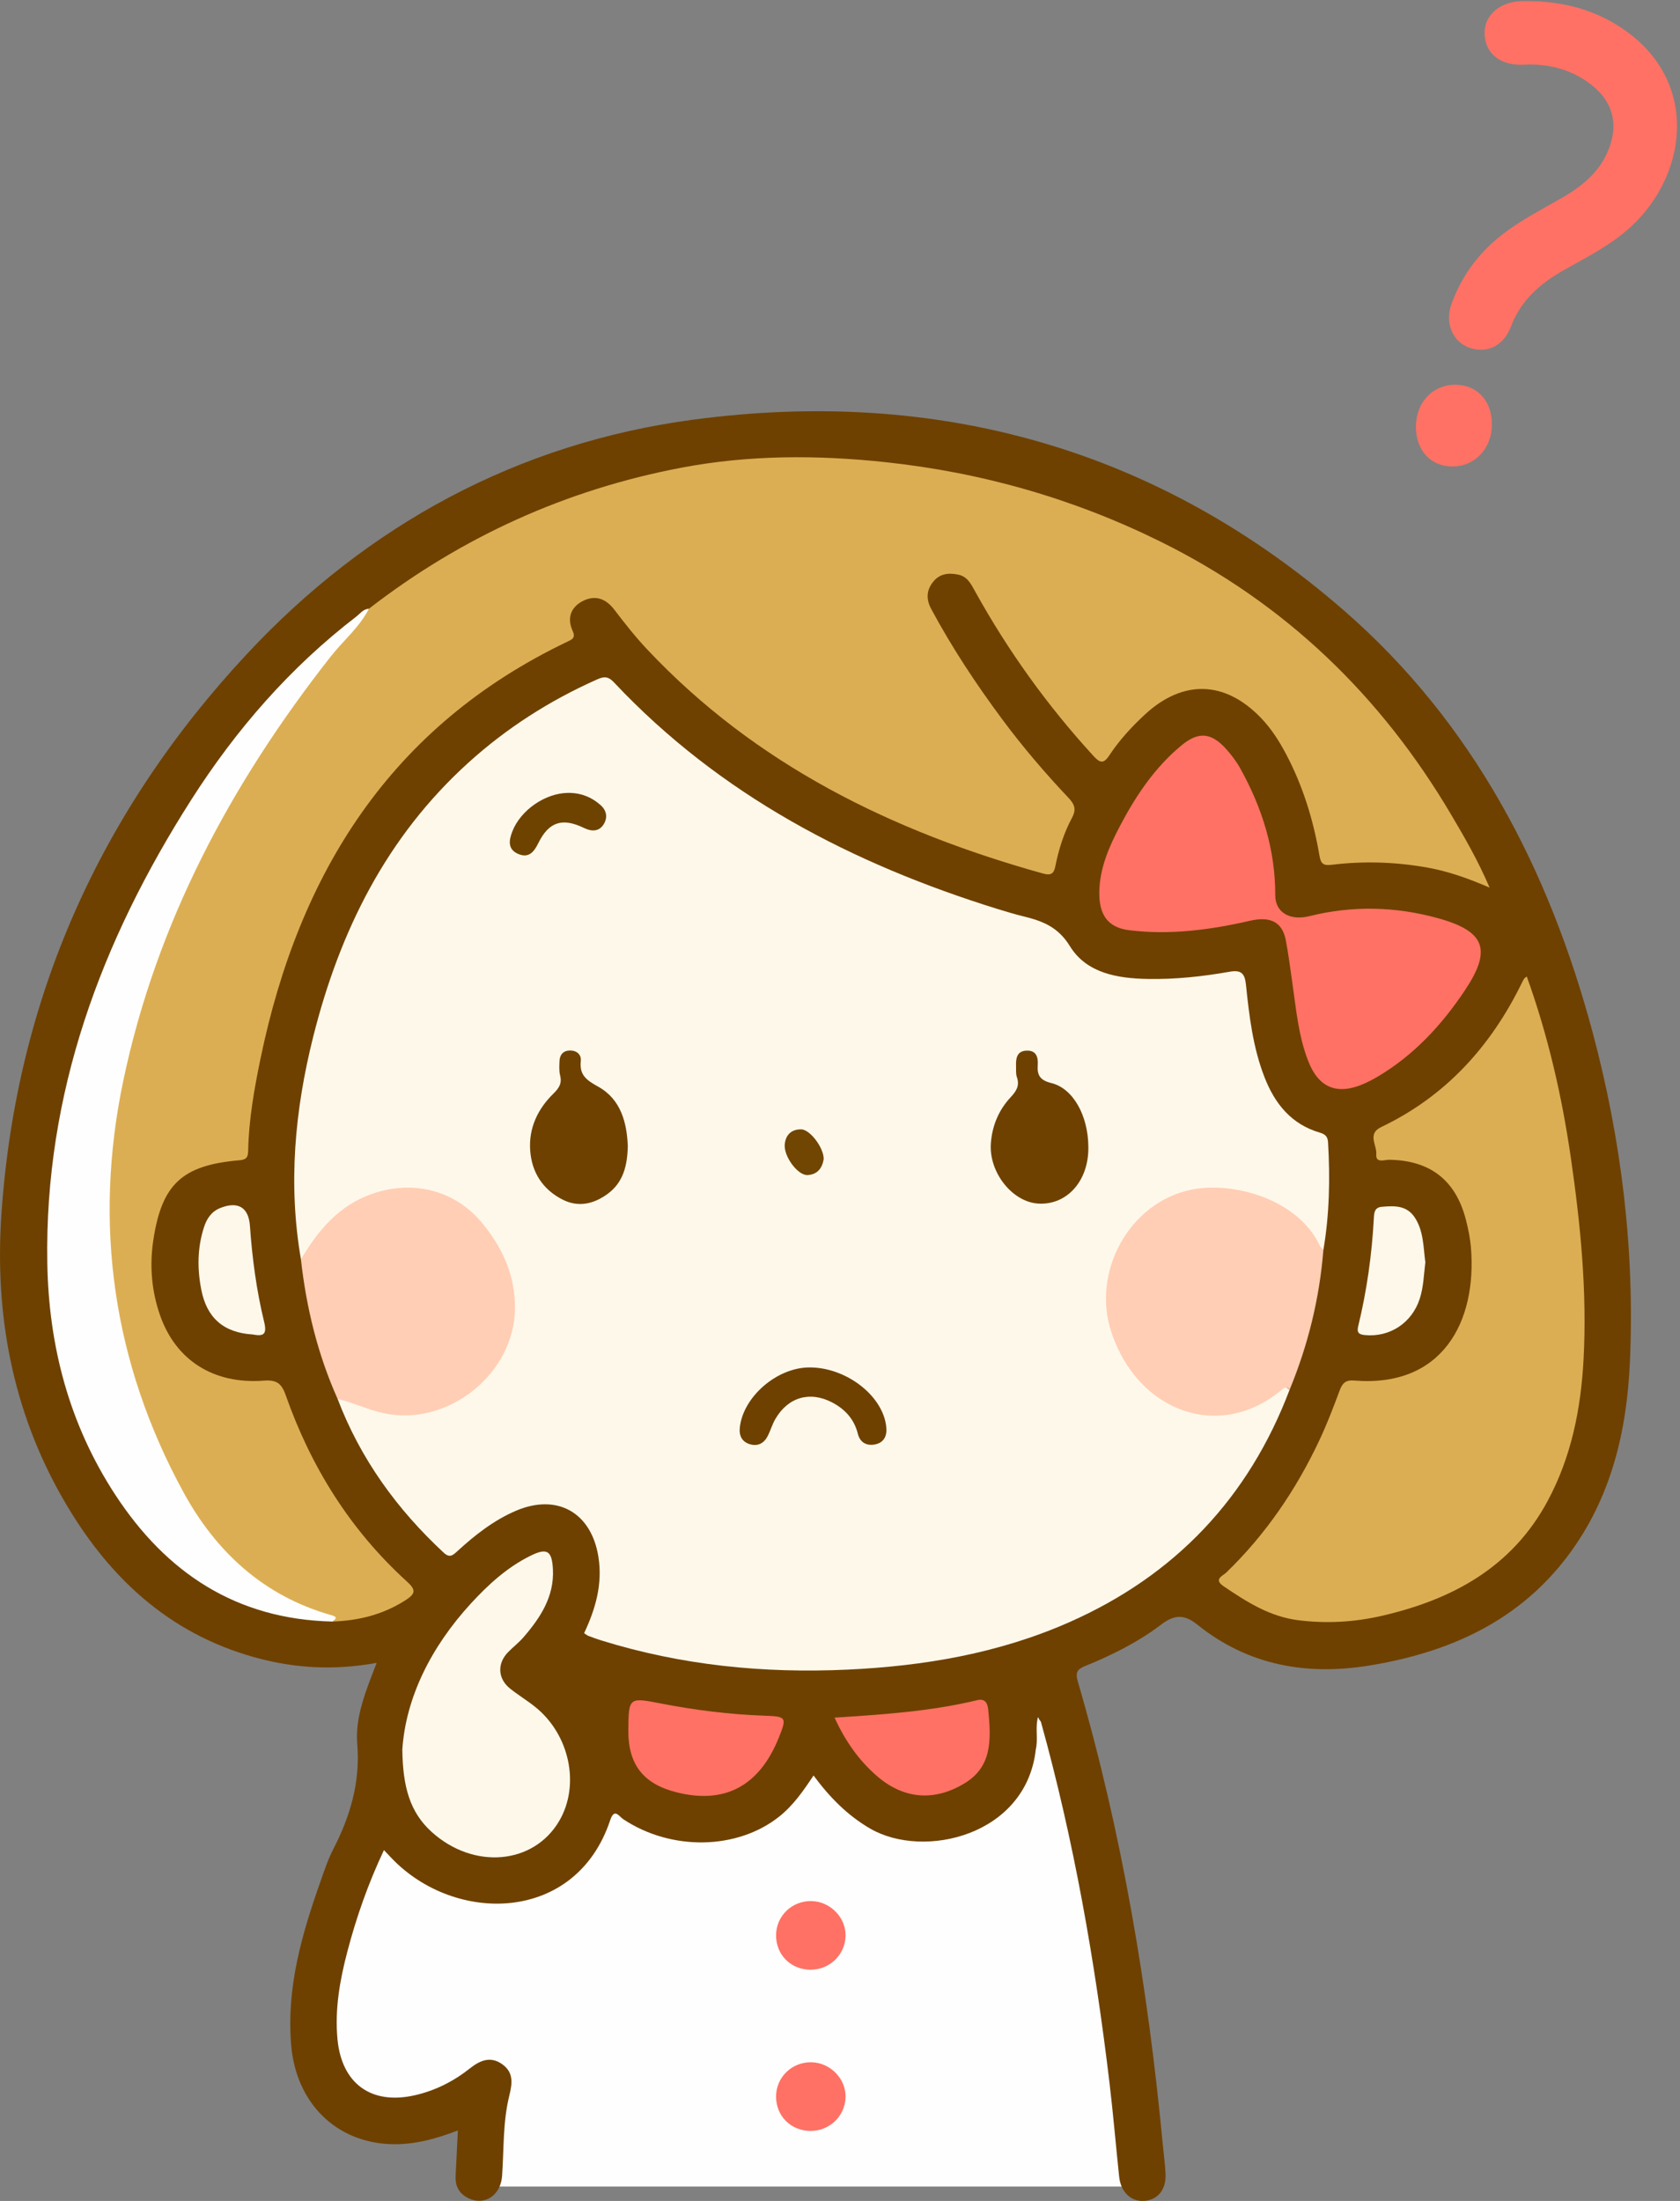 <?xml version="1.0" encoding="UTF-8"?>
<!DOCTYPE svg  PUBLIC '-//W3C//DTD SVG 1.1//EN'  'http://www.w3.org/Graphics/SVG/1.1/DTD/svg11.dtd'>
<svg version="1.1" viewBox="0 0 542 710" xmlns="http://www.w3.org/2000/svg">
<rect x="0" y="0" width="542" height="710" fill="#808080" stroke="none"/>
<defs>
<clipPath id="a">
<path d="m0.06 0.36h540.97v709.64h-540.97z"/>
</clipPath>
</defs>
<g clip-path="url(#a)">
<path d="m154.34 705.35h211.67l-18-128.33-12.667-39-85 10-105.67-27.333-42.667 121 4.667 33.333 25.666 9 26-10-4 31.333" fill="#FEFEFE"/>
<path d="m334.17 564.31c-3.035 27.821-36.088 35.598-53.376 25.607-7.365-4.256-13.125-10.127-18.327-17.157-3.301 4.958-6.501 9.577-10.955 13.153-13.552 10.879-34.949 11.269-50.479 0.915-1.317-0.877-2.825-3.707-4.167 0.33-11.106 33.42-50.204 33.625-70.561 12.233-0.672-0.707-1.343-1.415-2.437-2.568-5.116 10.844-8.92 21.709-11.844 32.887-2.407 9.201-4.044 18.493-3.149 28.101 1.33 14.277 10.831 21.294 24.906 18.11 6.589-1.491 12.519-4.479 17.801-8.664 3.271-2.591 6.656-4.062 10.434-1.367 3.718 2.652 3.292 6.106 2.274 10.23-2.079 8.422-1.7 17.177-2.308 25.797-0.436 6.173-5.47 9.666-10.642 7.31-3.035-1.382-4.514-3.816-4.353-7.182 0.23-4.8 0.473-9.6 0.729-14.784-7.093 2.724-14.151 4.663-21.533 4.424-17.871-0.58-30.62-13.347-32.23-31.801-1.621-18.565 3.4-35.905 9.483-53.067 1.219-3.44 2.362-6.952 4.025-10.181 5.53-10.738 8.815-21.683 7.788-34.146-0.723-8.77 2.895-17.267 6.269-26.079-13.487 2.501-26.433 1.809-39.241-1.739-28.395-7.864-47.884-26.534-62.107-51.416-16.194-28.329-21.891-59.219-19.728-91.347 4.69-69.703 31.897-130.22 79.247-180.97 38.844-41.633 87.372-68.002 143.93-75.553 78.629-10.498 149.86 9.177 210.14 61.712 41.498 36.167 65.985 83.365 80.074 136.02 9.296 34.739 13.6 70.249 12.003 106.25-0.994 22.42-6.061 43.846-19.835 62.275-16.023 21.439-38.571 31.443-64.166 35.631-20.262 3.316-39.159-2e-3 -55.547-13.172-4.085-3.282-7.276-3.387-11.635-0.063-7.407 5.647-15.792 9.833-24.437 13.349-2.59 1.054-3.389 1.984-2.49 5.061 14.272 48.858 22.636 98.817 27.415 149.43 0.298 3.147 0.745 6.287 0.884 9.441 0.224 5.047-2.521 8.366-6.93 8.67-4.206 0.29-7.512-2.853-8.036-7.807-1.068-10.094-1.917-20.214-3.119-30.292-4.692-39.348-11.515-78.298-22.143-116.52-0.222-0.238-0.423-0.492-0.567-0.781-0.343-0.689-0.342-0.941-0.544 0.109-0.614 3.197 0.222 6.451-0.516 9.624" fill="#6E4100"/>
<path d="m494.39 0.386c9.113 0.23 17.779 2.225 25.746 6.781 28.562 16.333 25.149 48.425 5.968 66.032-6.433 5.905-14.227 9.778-21.742 14.034-7.579 4.293-13.759 9.705-16.937 18.19-2.359 6.298-7.907 8.772-13.566 6.676-5.314-1.968-7.796-8.012-5.526-14.208 3.157-8.613 8.351-15.829 15.533-21.597 6.131-4.924 13.102-8.484 19.872-12.374 6.301-3.621 11.88-7.965 14.893-14.896 3.786-8.712 1.87-16.408-5.754-22.075-6.253-4.649-13.469-6.47-21.14-6.068-7.182 0.378-12.258-3.131-12.756-9.372-0.486-6.08 4.251-10.708 11.417-11.113 1.327-0.075 2.661-0.01 3.992-0.01" fill="#FF7164"/>
</g>
<path d="m468.47 150.47c-6.949-0.036-11.667-5.202-11.671-12.778-5e-3 -7.891 5.414-13.634 12.805-13.572 6.989 0.058 11.731 5.215 11.715 12.741-0.016 7.863-5.478 13.648-12.849 13.609" fill="#FF7164"/>
<path d="m261.44 635.41c-6.302-0.053-11.032-4.761-11.067-11.016-0.035-6.292 5.15-11.302 11.511-11.124 6.064 0.171 11.091 5.388 10.908 11.322-0.188 6.082-5.211 10.869-11.352 10.818" fill="#FF7164"/>
<path d="m261.41 687.41c-6.298-0.068-11.019-4.794-11.036-11.048-0.016-6.297 5.176-11.286 11.544-11.091 6.062 0.186 11.082 5.426 10.876 11.353-0.211 6.089-5.238 10.852-11.384 10.786" fill="#FF7164"/>
<path d="m97.086 406.26c-4.174-24.217-1.993-48.074 3.942-71.747 8.558-34.138 23.641-64.563 50.131-88.525 12.319-11.142 26.143-19.975 41.313-26.74 2.176-0.97 3.584-1.269 5.568 0.841 34.219 36.407 76.88 58.592 123.99 73.207 2.7 0.837 5.416 1.637 8.158 2.313 6.092 1.503 11.129 3.348 14.99 9.621 5.38 8.739 15.373 10.397 25.16 10.571 8.846 0.157 17.635-0.788 26.33-2.324 3.694-0.653 4.916 0.458 5.298 4.143 1.045 10.087 2.239 20.188 5.938 29.756 3.335 8.625 8.671 15.323 17.954 18.018 1.656 0.481 2.489 1.261 2.595 3.088 0.679 11.66 0.462 23.272-1.516 34.812-2.411 0.164-2.957-1.953-3.781-3.398-6.877-12.059-27.318-17.597-39.908-14.538-12.447 3.024-25.239 17.248-25.525 30.821-0.303 14.394 5.826 26.794 18.35 34.554 11.577 7.174 23.455 5.854 34.629-1.872 3.215-2.224 3.249-2.175 5.355-0.559-13.223 34.882-36.931 59.889-71.005 74.969-22.812 10.096-46.962 14.194-71.726 15.338-26.957 1.246-53.443-1.384-79.293-9.413-1.427-0.443-2.834-0.955-4.23-1.491-0.452-0.173-0.835-0.523-1.358-0.862 3.679-7.78 5.99-15.792 4.629-24.523-2.246-14.411-13.332-20.675-26.697-14.927-7.119 3.062-13.138 7.799-18.8 12.98-1.515 1.386-2.5 2.302-4.441 0.499-15.08-14.016-26.872-30.272-34.221-49.608 2.217-1.439 4.206-0.125 6.112 0.681 7.093 2.998 14.517 3.506 22.027 2.887 5.872-0.483 10.533-3.72 14.922-7.426 20.241-17.096 14.886-50.834-9.695-60.919-12.387-5.082-28.606-0.179-37.663 11.019-2.407 2.978-3.348 7.298-7.53 8.754" fill="#FEF8EA"/>
<path d="m119.02 196.37c29.99-23.201 63.638-38.436 100.84-45.501 21.695-4.12 43.591-4.135 65.575-1.803 31.268 3.317 60.978 11.8 89.111 25.73 40.083 19.847 70.942 49.595 93.621 87.997 4.301 7.282 8.56 14.592 12.41 23.544-7.237-3.126-13.664-5.353-20.415-6.529-10.079-1.754-20.191-2.083-30.317-0.859-2.726 0.33-3.67-0.029-4.173-2.982-1.936-11.363-5.295-22.319-10.69-32.572-2.256-4.286-4.837-8.352-8.224-11.861-11.584-12.004-25.133-12.383-37.412-1.014-4.29 3.972-8.246 8.276-11.457 13.155-1.878 2.854-3.057 2.432-5.131 0.169-14.809-16.156-27.497-33.82-38.119-52.976-1.304-2.351-2.484-4.855-5.411-5.48-3.066-0.655-5.99-0.426-8.172 2.292-2.257 2.81-2.266 5.722-0.598 8.828 6.712 12.495 14.519 24.28 22.97 35.653 6.56 8.829 13.697 17.183 21.245 25.166 2.007 2.123 2.64 3.763 1.18 6.482-2.604 4.853-4.267 10.107-5.352 15.513-0.477 2.381-1.254 3.236-4.026 2.463-48.605-13.546-92.677-35.06-127.77-72.393-3.754-3.994-7.169-8.33-10.495-12.695-2.721-3.571-6.088-4.811-10.01-2.897-3.978 1.941-5.351 5.521-3.48 9.645 1.043 2.299-0.034 2.777-1.684 3.565-56.965 27.206-86.592 74.556-98.998 134.54-2.02 9.77-3.755 19.597-3.975 29.615-0.04 1.828-0.303 2.912-2.706 3.116-18.552 1.571-25.175 7.64-27.91 25.901-1.219 8.143-0.549 16.297 2.198 24.141 5.082 14.511 17.264 22.288 33.492 21.061 4.025-0.305 5.665 0.787 7.041 4.697 8.146 23.146 20.817 43.481 39.067 60.072 2.942 2.674 2.964 3.89-0.447 6.077-7.246 4.646-15.133 6.587-23.576 6.861-0.626-0.887-1.61-1.135-2.567-1.403-17.001-4.766-29.453-15.864-39.928-29.364-13.031-16.792-19.9-36.451-24.637-56.852-3.122-13.447-4.654-27.135-5.578-40.98-2.023-30.336 5.49-58.742 15.912-86.64 12.2-32.657 29.15-62.752 50.204-90.519 5.622-7.415 11.55-14.603 18.393-20.967" fill="#DCAE53"/>
<path d="m492.56 315c6.858 19.031 11.337 38.561 14.224 58.478 3.131 21.598 5.277 43.281 4.096 65.131-0.859 15.896-3.928 31.336-11.555 45.546-11.53 21.481-30.81 31.874-53.583 37.108-8.801 2.022-17.666 2.536-26.734 1.427-9.362-1.146-16.794-5.936-24.259-10.986-3.36-2.273-0.216-3.369 0.857-4.406 12.729-12.306 22.509-26.685 30.023-42.629 2.476-5.255 4.557-10.707 6.583-16.157 0.877-2.362 1.96-3.386 4.653-3.165 28.409 2.33 39.665-18.872 37.683-42.926-0.245-2.965-0.854-5.929-1.589-8.818-3.277-12.884-11.551-19.282-24.781-19.476-1.532-0.023-4.414 1.225-4.163-1.769 0.244-2.906-3-6.597 1.551-8.767 20.847-9.943 35.399-26.037 45.429-46.542 0.219-0.447 0.426-0.907 0.707-1.313 0.177-0.255 0.481-0.422 0.858-0.736" fill="#DCAE53"/>
<path d="m119.02 196.37c-3.045 5.998-8.27 10.262-12.344 15.446-32.091 40.837-56.189 85.787-66.902 136.82-9.719 46.3-3.353 91.059 19.44 132.79 10.45 19.134 25.803 33.363 47.431 39.536 1.822 0.52 2.357 0.886 0.572 2.132-30.91-0.719-53.518-15.629-70.064-40.951-14.809-22.662-21.425-47.845-21.889-74.581-0.954-54.883 17.356-103.98 46.449-149.58 14.423-22.606 31.837-42.633 53.189-59.046 1.271-0.978 2.275-2.474 4.118-2.567" fill="#FEFEFE"/>
<path d="m354.66 287.7c0.133-7.724 3.163-14.581 6.65-21.221 5.131-9.773 11.235-18.895 19.836-26.011 5.483-4.535 9.553-4.179 14.321 1.036 1.783 1.952 3.42 4.126 4.7 6.434 7.037 12.687 11.284 26.172 11.254 40.829-0.011 5.568 4.682 8.351 11.057 6.764 13.858-3.451 27.732-3.115 41.423 0.666 15.271 4.218 17.424 10.18 8.757 23.193-7.461 11.2-16.418 20.935-28.114 27.876-1.569 0.931-3.2 1.79-4.88 2.499-8.347 3.52-14.221 1.113-17.554-7.34-3.203-8.124-3.941-16.784-5.172-25.331-0.663-4.602-1.239-9.224-2.114-13.788-1.187-6.194-5.353-7.698-11.547-6.278-12.805 2.937-25.884 4.687-39.041 3.038-6.928-0.868-9.697-5.071-9.576-12.366" fill="#FF7164"/>
<path d="m416.06 448.3c-0.83-1.107-1.637-0.732-2.498-9e-3 -19.962 16.79-46.524 7.305-55.054-18.684-6.329-19.286 5.718-41.557 25.618-45.786 13.294-2.825 34.438 2.776 41.626 17.919 0.273 0.576 0.786 1.037 1.188 1.552-1.242 15.579-4.93 30.567-10.88 45.008" fill="#FFCEB4"/>
<path d="m97.086 406.26c5.586-9.48 12.395-17.578 23.313-21.256 13.006-4.381 26.4-1.063 35.15 9.533 6.565 7.95 10.723 16.96 10.582 27.742-0.273 20.881-21.517 37.911-42.059 33.663-5.248-1.085-10.007-3.452-15.159-4.677-6.417-14.352-10.093-29.423-11.827-45.005" fill="#FFCEB4"/>
<path d="m129.8 564.38c1.11-16.673 9.202-33.066 22.195-47.194 5.528-6.009 11.572-11.528 18.987-15.235 5.438-2.718 7.09-1.835 7.401 4.307 0.444 8.773-4.033 15.574-9.456 21.86-1.514 1.756-3.389 3.196-5.017 4.86-3.562 3.638-3.336 8.558 0.638 11.729 2.599 2.073 5.464 3.814 8.064 5.886 11.19 8.917 14.611 25.255 7.79 36.849-8.3 14.108-27.619 15.731-41.123 3.535-7.102-6.414-9.326-14.677-9.479-26.597" fill="#FEF8EA"/>
<path d="m202.71 558.08c0.093-10.455 0.211-10.559 10.212-8.604 11.261 2.201 22.6 3.618 34.089 4.006 6.714 0.227 6.812 0.66 4.298 6.946-6.284 15.719-17.437 21.699-33.087 17.742-10.726-2.711-15.611-9.037-15.512-20.09" fill="#FF7164"/>
<path d="m269.24 554.09c15.896-1.017 31.115-2.037 45.996-5.622 2.578-0.621 3.347 0.942 3.557 2.902 1.13 10.565 0.993 18.732-7.687 23.956-9.898 5.957-19.797 5.026-28.46-2.625-5.674-5.01-9.934-11.042-13.406-18.611" fill="#FF7164"/>
<path d="m81.551 430.49c-9.398-0.582-14.813-5.321-16.6-14.387-1.341-6.8-1.294-13.523 0.846-20.186 0.913-2.845 2.452-5.108 5.278-6.233 5.678-2.261 9.137-0.244 9.56 5.788 0.735 10.473 2.118 20.863 4.6 31.041 1.039 4.265-0.562 4.553-3.684 3.977" fill="#FEF8EA"/>
<path d="m459.84 407.2c-0.487 3.947-0.564 7.948-1.813 11.789-2.527 7.769-9.646 12.465-17.674 11.692-1.835-0.177-2.693-0.712-2.19-2.781 2.796-11.491 4.437-23.154 5.067-34.966 0.086-1.606 0.164-3.414 2.522-3.624 4.078-0.363 8.08-0.539 10.699 3.473 2.863 4.387 2.724 9.486 3.389 14.417" fill="#FEF8EA"/>
<path d="m202.54 369.69c-0.139 6.375-1.489 11.773-6.503 15.443-4.434 3.244-9.413 4.45-14.517 1.858-6.396-3.249-9.965-8.753-10.471-15.867-0.512-7.215 2.431-13.374 7.478-18.319 1.894-1.854 2.829-3.355 2.166-5.95-0.361-1.414-0.23-2.973-0.193-4.463 0.053-2.152 1.215-3.48 3.377-3.51 2.143-0.03 3.723 1.292 3.498 3.365-0.496 4.566 1.833 6.205 5.611 8.301 7.371 4.089 9.245 11.674 9.554 19.142" fill="#6E4100"/>
<path d="m351.12 369.92c-1e-3 0.333 5e-3 0.667-2e-3 0.999-0.231 10.376-7.052 17.784-15.981 17.357-8.523-0.406-16.172-10.109-15.465-19.487 0.43-5.701 2.545-10.712 6.38-14.829 1.868-2.005 2.971-3.752 2.008-6.507-0.371-1.058-0.22-2.307-0.263-3.471-0.092-2.495 0.212-4.932 3.371-5.057 3.129-0.124 3.82 2.059 3.626 4.713-0.235 3.209 0.757 4.86 4.369 5.74 7.098 1.729 11.892 10.576 11.957 20.542" fill="#6E4100"/>
<path d="m285.97 461.17c0.054 2.766-1.39 4.47-4.014 4.845-2.613 0.372-4.527-0.811-5.205-3.518-1.169-4.67-4.098-7.888-8.269-10.075-7.166-3.758-14.225-1.743-18.333 5.324-0.993 1.708-1.544 3.666-2.435 5.44-1.187 2.364-3.183 3.485-5.764 2.712-2.567-0.77-3.565-2.712-3.272-5.406 1.074-9.875 11.88-19.272 22.335-19.372 11.842-0.113 23.76 9.002 24.9 19.048 0.037 0.329 0.036 0.664 0.057 1.002" fill="#6E4100"/>
<path d="m183.23 255.78c4.008-0.057 7.515 1.273 10.503 3.912 2.039 1.801 2.371 4.125 0.967 6.301-1.525 2.364-3.937 2.241-6.236 1.124-7-3.4-11.389-2.081-14.826 4.936-1.453 2.965-3.187 4.858-6.513 3.395-3.46-1.522-2.905-4.479-1.82-7.265 2.676-6.873 10.637-12.328 17.925-12.403" fill="#6E4300"/>
<path d="m265.74 373.95c-0.496 2.96-2.085 4.937-5.189 5.116-3.143 0.182-7.772-6.031-7.373-9.946 0.311-3.047 2.131-4.826 5.293-4.798 2.894 0.025 7.355 6.031 7.269 9.628" fill="#714502"/>
</svg>
